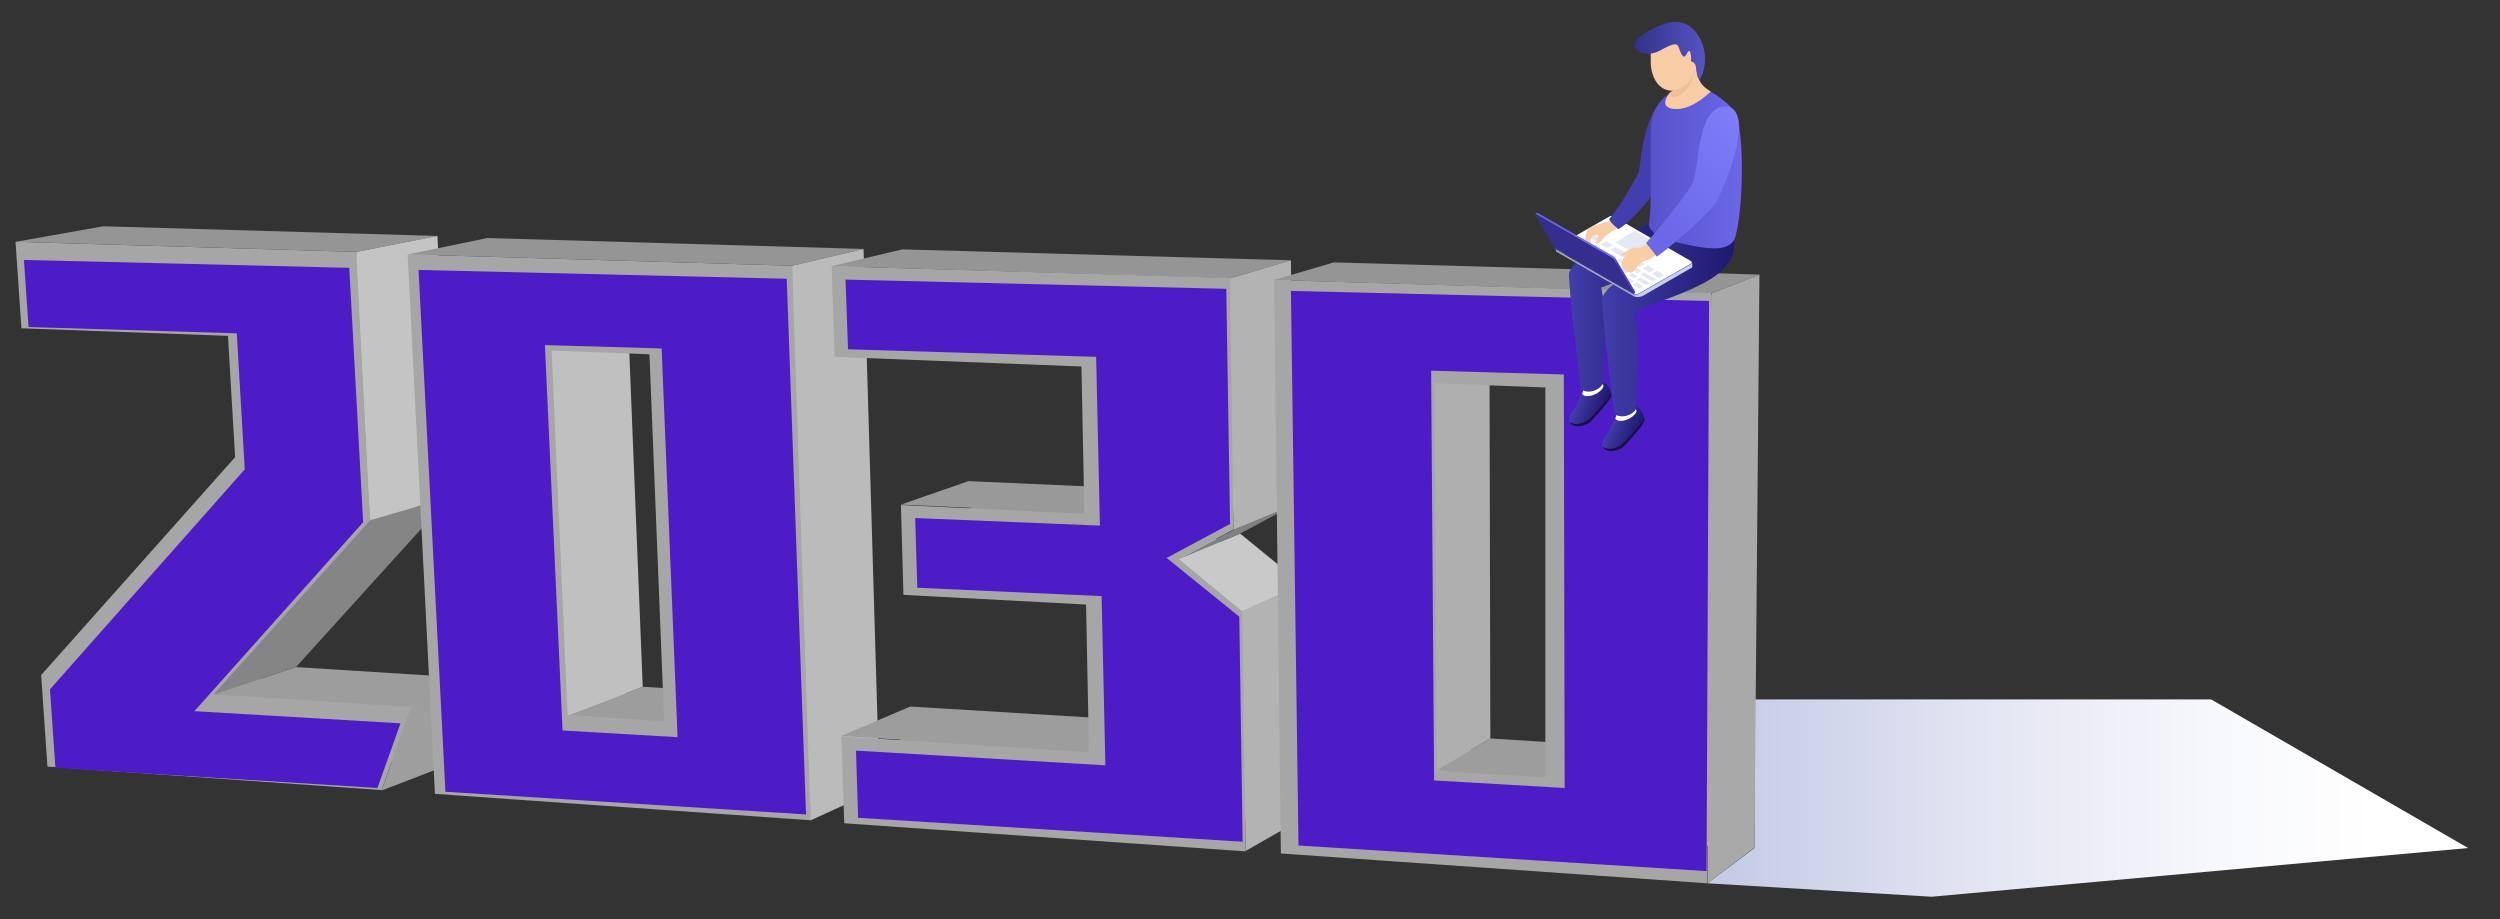 <?xml version="1.0" encoding="utf-8"?>
<!-- Generator: Adobe Illustrator 24.3.0, SVG Export Plug-In . SVG Version: 6.00 Build 0)  -->
<svg version="1.1" id="圖層_1" xmlns="http://www.w3.org/2000/svg" xmlns:xlink="http://www.w3.org/1999/xlink" x="0px" y="0px"
	 viewBox="0 0 595.5 219" style="enable-background:new 0 0 595.5 219;" xml:space="preserve">
<rect x="0" y="0" width="595.5" height="219" fill="#333333" stroke="none"/>
<style type="text/css">
	.st0{clip-path:url(#SVGID_2_);fill:url(#SVGID_3_);}
	.st1{clip-path:url(#SVGID_2_);}
	.st2{enable-background:new    ;}
	.st3{fill:#ACACAC;}
	.st4{fill:#A7A7A7;}
	.st5{fill:#CACACA;}
	.st6{fill:#A6A6A6;}
	.st7{fill:#A8A8A8;}
	.st8{fill:#C9C9C9;}
	.st9{fill:#A5A5A5;}
	.st10{fill:#C6C6C6;}
	.st11{fill:#A4A4A4;}
	.st12{fill:#C4C4C4;}
	.st13{fill:#DCDCDC;}
	.st14{fill:#A3A3A3;}
	.st15{fill:#A2A2A2;}
	.st16{fill:#DADADA;}
	.st17{fill:#A1A1A1;}
	.st18{fill:#C0C0C0;}
	.st19{fill:#9F9F9F;}
	.st20{fill:#9E9E9E;}
	.st21{fill:#868686;}
	.st22{fill:#9D9D9D;}
	.st23{fill:#858585;}
	.st24{fill:#979797;}
	.st25{fill:#969696;}
	.st26{fill:#959595;}
	.st27{fill:#949494;}
	.st28{fill:#A0A0A0;}
	.st29{fill:#A9A9A9;}
	.st30{fill:#929292;}
	.st31{fill:#D5D5D5;}
	.st32{fill:#BEBEBE;}
	.st33{fill:#D3D3D3;}
	.st34{fill:#B8B8B8;}
	.st35{fill:#B7B7B7;}
	.st36{fill:#D8D8D8;}
	.st37{fill:#BABABA;}
	.st38{fill:#C3C3C3;}
	.st39{fill:#D6D6D6;}
	.st40{fill:#989898;}
	.st41{fill:#999999;}
	.st42{fill:#CECECE;}
	.st43{fill:#9C9C9C;}
	.st44{fill:#CCCCCC;}
	.st45{fill:#B3B3B3;}
	.st46{fill:#CBCBCB;}
	.st47{fill:#BCBCBC;}
	.st48{fill:#BBBBBB;}
	.st49{fill:#B9B9B9;}
	.st50{fill:#B5B5B5;}
	.st51{fill:#9A9A9A;}
	.st52{fill:#808080;}
	.st53{fill:#8B8B8B;}
	.st54{fill:#8C8C8C;}
	.st55{fill:#C8C8C8;}
	.st56{fill:#C7C7C7;}
	.st57{fill:#AFAFAF;}
	.st58{fill:#B1B1B1;}
	.st59{fill:#AAAAAA;}
	.st60{fill:#BFBFBF;}
	.st61{fill:#ABABAB;}
	.st62{fill:#838383;}
	.st63{clip-path:url(#SVGID_5_);}
	.st64{fill:#4E1CC6;}
	.st65{fill:url(#SVGID_6_);}
	.st66{fill:#131147;}
	.st67{fill:#FFFFFF;}
	.st68{fill:url(#SVGID_7_);}
	.st69{fill:url(#SVGID_8_);}
	.st70{fill:url(#SVGID_9_);}
	.st71{fill:#E4E8F3;}
	.st72{fill:#423EAB;}
	.st73{fill:url(#SVGID_10_);}
	.st74{fill:#F8CDA5;}
	.st75{fill:#423EAD;}
	.st76{fill:url(#SVGID_11_);}
	.st77{fill:#EEBF99;}
	.st78{fill:url(#SVGID_12_);}
	.st79{fill:#362E8F;}
	.st80{fill:url(#SVGID_13_);}
	.st81{fill:url(#SVGID_14_);}
</style>
<g>
	<defs>
		<polygon id="SVGID_1_" points="592,219 310.2,213.6 84.3,195.6 3,219 3,-1 592,-1 		"/>
	</defs>
	<clipPath id="SVGID_2_">
		<use xlink:href="#SVGID_1_"  style="overflow:visible;"/>
	</clipPath>
	<linearGradient id="SVGID_3_" gradientUnits="userSpaceOnUse" x1="406.673" y1="190.125" x2="587.947" y2="190.125">
		<stop  offset="0" style="stop-color:#C4C9E5"/>
		<stop  offset="0.343" style="stop-color:#E2E4F2"/>
		<stop  offset="0.666" style="stop-color:#F7F8FC"/>
		<stop  offset="0.876" style="stop-color:#FFFFFF"/>
	</linearGradient>
	<polygon class="st0" points="526.7,166.6 418,166.6 417.9,202 406.7,210.4 460.1,213.6 587.9,202 587.9,202 	"/>
	<g class="st1">
		<g>
			<g class="st2">
				<g>
					<polygon class="st5" points="13.9,163 34.2,156.7 35.2,171.7 14.9,178.4 					"/>
				</g>
				<g>
					<polygon class="st15" points="22.6,223.9 42.5,216 82.8,219.2 63.7,227.3 					"/>
				</g>
				<g>
					<polygon class="st10" points="67,214.3 86,206.6 86.9,223.9 68,232.1 					"/>
				</g>
				<g>
					<polygon class="st12" points="90.1,216.1 108.7,208.3 109.5,225.8 91.1,234.1 					"/>
				</g>
				<g>
					<polygon class="st17" points="67,214.3 86,206.6 108.7,208.3 90.1,216.1 					"/>
				</g>
				<g>
					<polygon class="st17" points="62.7,209.5 81.8,201.9 112.5,204.2 94,211.9 					"/>
				</g>
				<g>
					<polygon class="st12" points="94,211.9 112.5,204.2 113.3,221.7 94.9,229.9 					"/>
				</g>
				<g>
					<polygon class="st5" points="8,62.4 28.9,58.7 29.5,69.6 8.7,73.7 					"/>
				</g>
				<g>
					<polygon class="st19" points="14.9,178.4 35.2,171.7 106.7,176.4 88,183.5 					"/>
				</g>
				<g>
					<polygon class="st19" points="91.8,172.7 110.5,165.9 106.7,176.4 88,183.5 					"/>
				</g>
				<g>
					<polygon class="st20" points="41.3,169.4 61,162.8 110.5,165.9 91.8,172.7 					"/>
				</g>
				<g>
					<path class="st6" d="M145.8,271l0.9,19.9L97.8,286l3.4,65.3l-30.6-3.7l-3.8-64.7l-45.5-4.6l-1.3-19.1l45.6,4.3l-1-16.5l-41-3.7
						l-1.3-19.4l41.1,3.4l-1-17.8l31.3,2.4l0.9,18l43.9,3.7l0.9,20.1l-43.8-3.9l0.9,16.6L145.8,271z M142.2,286l-0.5-10.8L93,270.4
						l-1.4-25.6l43.7,3.8l-0.5-11l-43.8-3.7l-0.9-17.9L67,214.3l1,17.8l-41.2-3.5l0.7,10.6l41.1,3.6l1.5,25.4l-45.7-4.4l0.7,10.5
						l45.6,4.5l3.7,64.9l22.6,2.7l-3.5-65.3L142.2,286"/>
				</g>
				<g>
					<polygon class="st6" points="141.8,275.1 142.2,286 93.5,281.1 97,346.5 74.4,343.7 70.7,278.8 25,274.3 24.3,263.8 70,268.2 
						68.6,242.9 27.5,239.2 26.8,228.6 68,232.1 67,214.3 90.1,216.1 91.1,234.1 134.8,237.8 135.3,248.7 91.6,244.9 93,270.4 					
						"/>
				</g>
				<g>
					<polygon class="st21" points="60.2,111.1 79.8,106 34.2,156.7 13.9,163 					"/>
				</g>
				<g>
					<polygon class="st21" points="84,121.7 103,116.3 61,162.8 41.3,169.4 					"/>
				</g>
				<g>
					<polygon class="st22" points="50.9,165.4 70.5,158.9 116.5,161.8 97.9,168.4 					"/>
				</g>
				<g>
					<polygon class="st20" points="97.9,168.4 116.5,161.8 109.6,181.1 90.9,188.3 					"/>
				</g>
				<g>
					<polygon class="st23" points="88.2,123.9 107.2,118.4 70.5,158.9 50.9,165.4 					"/>
				</g>
				<g>
					<polygon class="st24" points="8.7,73.7 29.5,69.6 77.9,71.2 58.1,75.4 					"/>
				</g>
				<g>
					<polygon class="st10" points="58.1,75.4 77.9,71.2 79.8,106 60.2,111.1 					"/>
				</g>
				<g>
					<polygon class="st25" points="8,62.4 28.9,58.7 100.3,60.8 80.9,64.7 					"/>
				</g>
				<g>
					<polygon class="st12" points="80.9,64.7 100.3,60.8 103,116.3 84,121.7 					"/>
				</g>
				<g>
					<path class="st6" d="M50.9,165.4l47,3l-7,19.8l-79.6-5.6l-1.5-21.8L56,108.9L54.3,80L5.1,78.2L3.7,57.6L84.9,60l3.3,63.9
						L50.9,165.4z M88,183.5l3.8-10.8l-50.5-3.3L84,121.7l-3-57L8,62.4l0.8,11.3l49.4,1.7l2.1,35.7L13.9,163l1,15.4L88,183.5"/>
				</g>
				<g>
					<polygon class="st6" points="80.9,64.7 84,121.7 41.3,169.4 91.8,172.7 88,183.5 14.9,178.4 13.9,163 60.2,111.1 58.1,75.4 
						8.7,73.7 8,62.4 					"/>
				</g>
				<g>
					<polygon class="st26" points="3.7,57.6 24.6,53.9 104.2,56.2 84.9,60 					"/>
				</g>
				<g>
					<polygon class="st12" points="84.9,60 104.2,56.2 107.2,118.4 88.2,123.9 					"/>
				</g>
			</g>
			<g class="st2">
				<g>
					<polygon class="st20" points="131.3,174.8 149.1,167.9 179.9,169.8 162.7,176.8 					"/>
				</g>
				<g>
					<polygon class="st18" points="127,78.5 145.3,74.2 149.1,167.9 131.3,174.8 					"/>
				</g>
				<g>
					<polygon class="st22" points="135.3,170.4 153.1,163.6 175.5,164.9 158.2,171.8 					"/>
				</g>
				<g>
					<polygon class="st38" points="101.6,65.5 120.5,61.6 125.8,177.7 107.5,184.8 					"/>
				</g>
				<g>
					<polygon class="st19" points="107.5,184.8 125.8,177.7 205.1,183 188.6,190.4 					"/>
				</g>
				<g>
					<polygon class="st37" points="212.8,226.3 228.7,217.9 229,230.8 213.2,239.6 					"/>
				</g>
				<g>
					<polygon class="st18" points="131.5,83.5 149.7,79 153.1,163.6 135.3,170.4 					"/>
				</g>
				<g>
					<polygon class="st17" points="212.8,226.3 228.7,217.9 252.1,219.7 236.8,228.2 					"/>
				</g>
				<g>
					<polygon class="st17" points="208.2,221.3 224.2,213 256.4,215.4 241.1,223.8 					"/>
				</g>
				<g>
					<polygon class="st35" points="241.1,223.8 256.4,215.4 256.7,228.4 241.5,237.2 					"/>
				</g>
				<g>
					<polygon class="st32" points="159,79.6 176.6,75.2 179.9,169.8 162.7,176.8 					"/>
				</g>
				<g>
					<polygon class="st24" points="127,78.5 145.3,74.2 176.6,75.2 159,79.6 					"/>
				</g>
				<g>
					<path class="st6" d="M159,79.6l3.8,97.2l-31.5-2.1L127,78.5L159,79.6z M158.2,171.8l-3.5-87.4l-23.3-0.9l3.8,86.8L158.2,171.8"
						/>
				</g>
				<g>
					<polygon class="st47" points="184.4,68.2 201.4,64 205.1,183 188.6,190.4 					"/>
				</g>
				<g>
					<polygon class="st25" points="101.6,65.5 120.5,61.6 201.4,64 184.4,68.2 					"/>
				</g>
				<g>
					<path class="st6" d="M97.1,60.6l91.7,2.7l4.4,132.1l-89.6-6.3L97.1,60.6z M188.6,190.4l-4.2-122.2l-82.8-2.6l5.9,119.3
						L188.6,190.4"/>
				</g>
				<g>
					<path class="st6" d="M101.6,65.5l82.8,2.6l4.2,122.2l-81.1-5.6L101.6,65.5z M162.7,176.8L159,79.6l-32-1.1l4.3,96.3
						L162.7,176.8"/>
				</g>
				<g>
					<polygon class="st26" points="97.1,60.6 116.1,56.7 205.7,59.3 188.7,63.3 					"/>
				</g>
				<g>
					<polygon class="st48" points="188.7,63.3 205.7,59.3 209.5,187.9 193.1,195.4 					"/>
				</g>
			</g>
			<g class="st2">
				<g>
					<polygon class="st37" points="205,180.4 221.2,173.2 221.5,184 205.4,191.6 					"/>
				</g>
				<g>
					<polygon class="st49" points="219.2,125.3 235.3,119.6 235.6,130.8 219.6,136.9 					"/>
				</g>
				<g>
					<polygon class="st20" points="205,180.4 221.2,173.2 278.9,176.8 264.1,184.3 					"/>
				</g>
				<g>
					<polygon class="st22" points="200.4,175.3 216.8,168.3 274.4,171.8 259.4,179.1 					"/>
				</g>
				<g>
					<polygon class="st37" points="202.8,68.6 219.4,64.4 219.7,75.7 203.2,80.2 					"/>
				</g>
				<g>
					<polygon class="st19" points="205.4,191.6 221.5,184 306.1,189.6 291.9,197.5 					"/>
				</g>
				<g>
					<polygon class="st50" points="263.2,139.2 278.2,133 278.9,176.8 264.1,184.3 					"/>
				</g>
				<g>
					<polygon class="st51" points="219.6,136.9 235.6,130.8 278.2,133 263.2,139.2 					"/>
				</g>
				<g>
					<polygon class="st51" points="219.2,125.3 235.3,119.6 278,121.5 263,127.4 					"/>
				</g>
				<g>
					<polygon class="st41" points="214.6,120.2 230.7,114.6 273.4,116.5 258.2,122.2 					"/>
				</g>
				<g>
					<polygon class="st8" points="272.1,132.1 286.8,126 305.5,141.3 291.2,147.8 					"/>
				</g>
				<g>
					<polygon class="st45" points="291.2,147.8 305.5,141.3 306.1,189.6 291.9,197.5 					"/>
				</g>
				<g>
					<polygon class="st45" points="295.9,145.5 310.1,139.1 310.7,194.7 296.7,202.7 					"/>
				</g>
				<g>
					<polygon class="st8" points="280.8,133.2 295.4,127.1 310.1,139.1 295.9,145.5 					"/>
				</g>
				<g>
					<polygon class="st24" points="203.2,80.2 219.7,75.7 277.3,77.6 262.1,82.2 					"/>
				</g>
				<g>
					<polygon class="st50" points="262.1,82.2 277.3,77.6 278,121.5 263,127.4 					"/>
				</g>
				<g>
					<polygon class="st52" points="289.1,123 303.5,117.2 286.8,126 272.1,132.1 					"/>
				</g>
				<g>
					<polygon class="st52" points="293.8,126.2 308.1,120.3 295.4,127.1 280.8,133.2 					"/>
				</g>
				<g>
					<polygon class="st6" points="288.3,71.3 289.1,123 272.1,132.1 291.2,147.8 291.9,197.5 205.4,191.6 205,180.4 264.1,184.3 
						263.2,139.2 219.6,136.9 219.2,125.3 263,127.4 262.1,82.2 203.2,80.2 202.8,68.6 					"/>
				</g>
				<g>
					<polygon class="st45" points="288.3,71.3 302.8,66.9 303.5,117.2 289.1,123 					"/>
				</g>
				<g>
					<polygon class="st25" points="202.8,68.6 219.4,64.4 302.8,66.9 288.3,71.3 					"/>
				</g>
				<g>
					<polygon class="st26" points="198.1,63.4 214.9,59.4 307.5,62 293,66.3 					"/>
				</g>
				<g>
					<polygon class="st45" points="293,66.3 307.5,62 308.1,120.3 293.8,126.2 					"/>
				</g>
				<g>
					<path class="st6" d="M280.8,133.2l15.1,12.4l0.8,57.2l-95.6-6.7l-0.7-20.7l59,3.8l-0.7-35.2l-43.5-2.3l-0.6-21.4l43.7,2.1
						l-0.7-35.1L198.8,85l-0.7-21.6l94.9,2.8l0.8,59.9L280.8,133.2z M291.9,197.5l-0.7-49.7l-19.2-15.7l17-9.1l-0.8-51.7l-85.5-2.7
						l0.4,11.6l58.9,2.1l0.9,45.2l-43.8-2.1l0.3,11.6l43.7,2.3l0.9,45.1l-59.1-3.9l0.3,11.1L291.9,197.5"/>
				</g>
			</g>
			<g class="st2">
				<g>
					<polygon class="st20" points="337.3,188.2 350.3,180.5 385.1,182.7 373,190.5 					"/>
				</g>
				<g>
					<polygon class="st57" points="336.7,85.9 350,81.1 350.3,180.5 337.3,188.2 					"/>
				</g>
				<g>
					<polygon class="st22" points="342.1,183.5 355,175.9 380.3,177.5 368.1,185.2 					"/>
				</g>
				<g>
					<polygon class="st58" points="308.4,72.1 322.5,67.6 323.5,190.8 309.8,198.7 					"/>
				</g>
				<g>
					<polygon class="st19" points="309.8,198.7 323.5,190.8 413.1,196.7 401.7,205.1 					"/>
				</g>
				<g>
					<polygon class="st57" points="341.6,91.3 354.8,86.3 355,175.9 342.1,183.5 					"/>
				</g>
				<g>
					<path class="st6" d="M373.1,87.2L373,190.5l-35.7-2.3l-0.6-102.3L373.1,87.2z M368.1,185.2l0-92.9l-26.4-1l0.5,92.3
						L368.1,185.2"/>
				</g>
				<g>
					<polygon class="st24" points="336.7,85.9 350,81.1 385.4,82.3 373.1,87.2 					"/>
				</g>
				<g>
					<polygon class="st3" points="373.1,87.2 385.4,82.3 385.1,182.7 373,190.5 					"/>
				</g>
				<g>
					<path class="st6" d="M308.4,72.1l94.1,3l-0.8,130l-91.9-6.3L308.4,72.1z M373,190.5l0.1-103.3l-36.4-1.3l0.6,102.3L373,190.5"
						/>
				</g>
				<g>
					<polygon class="st59" points="402.5,75 414.1,70.4 413.1,196.7 401.7,205.1 					"/>
				</g>
				<g>
					<polygon class="st25" points="308.4,72.1 322.5,67.6 414.1,70.4 402.5,75 					"/>
				</g>
				<g>
					<polygon class="st26" points="303.5,66.7 317.7,62.5 419.1,65.4 407.7,69.9 					"/>
				</g>
				<g>
					<path class="st6" d="M303.5,66.7l104.1,3.1l-1,140.6l-101.5-7.1L303.5,66.7z M401.7,205.1l0.8-130l-94.1-3l1.4,126.7
						L401.7,205.1"/>
				</g>
				<g>
					<polygon class="st29" points="407.7,69.9 419.1,65.4 417.9,201.9 406.7,210.4 					"/>
				</g>
			</g>
		</g>
	</g>
	<g class="st1">
		<g>
			<g class="st2">
				<defs>
					<polygon id="SVGID_4_" class="st2" points="24.2,343.2 4.8,61.9 654.2,77.4 637.5,412.8 					"/>
				</defs>
				<clipPath id="SVGID_5_">
					<use xlink:href="#SVGID_4_"  style="overflow:visible;"/>
				</clipPath>
				<g class="st63">
					<g>
						<g>
							<g>
								<polyline class="st64" points="83.2,63.8 5.7,61.9 6.8,77.9 56.4,79.4 58.3,111.8 11.9,164.2 13.2,182.9 89.9,187.7 
									95.4,172.3 46.3,169.4 86.5,124.4 83.2,63.8 								"/>
								<path class="st64" d="M134,174l-4.2-91.8l27.8,0.8l3.8,92.6L134,174 M187.4,66.4l-87.7-2.1l6.4,124.3L192,194L187.4,66.4"/>
								<polyline class="st64" points="292.1,68.8 201.4,66.6 202,83.2 261.1,85 262,125.2 218,123.4 218.5,140 262.4,142 
									263.3,182.3 203.9,178.8 204.4,194.8 296,200.5 295.2,146.9 277.9,132.9 293,124.8 292.1,68.8 								"/>
								<path class="st64" d="M341.6,185.9l-0.7-97.6l31.6,0.9l0.2,98.5L341.6,185.9 M407.1,71.7l-99.6-2.4l1.8,132.1l97.2,6.1
									L407.1,71.7"/>
								<path class="st64" d="M64.9,291l-26.5-2.5l-13.1,51.3l26,2.9L64.9,291 M130.3,297.3l-28.2-2.7l20.5,56.1l27.8,3.1
									L130.3,297.3 M92.6,215.9l-27.4-2l1.1,17.9l-41.4-3.2l1,15.1l41.3,3.4l1.2,21l-46-4.1l1,14.9l45.8,4.3l3.9,65.1l26.8,3
									l-3.6-65.6l49,4.6l-0.7-15.4l-49.2-4.3l-1.1-21.2l44,3.6l-0.7-15.6l-44.1-3.4L92.6,215.9"/>
							</g>
						</g>
					</g>
				</g>
			</g>
		</g>
	</g>
	<g class="st1">
		<g>
			
				<linearGradient id="SVGID_6_" gradientUnits="userSpaceOnUse" x1="535.651" y1="290.913" x2="539.927" y2="285.825" gradientTransform="matrix(-0.884 0.468 0.468 0.884 719.242 -410.251)">
				<stop  offset="0" style="stop-color:#201970"/>
				<stop  offset="0.551" style="stop-color:#322C8F"/>
				<stop  offset="1" style="stop-color:#423EAB"/>
			</linearGradient>
			<path class="st65" d="M380.6,90.8c1.5-0.5,3.1,1.5,3.2,3.3c-0.2,0.7-1,1.8-1,1.8s-3.5,4.2-4.4,4.8c-1,0.6-3.4,1.4-4.5-0.2
				c-0.4-1.1,0.3-1.9,1.1-3.1c1-1.6,1.5-3.4,2.4-4.6C378,91.9,380.6,90.8,380.6,90.8z"/>
			<path class="st66" d="M378.1,100.2c1-0.6,4.6-4.9,4.6-4.9s0.8-1,1-1.7c0,0.2,0.1,0.4,0.1,0.6c-0.2,0.7-1,1.8-1,1.8
				s-3.5,4.2-4.4,4.8c-1,0.6-3.4,1.4-4.5-0.2c0,0,0-0.1,0-0.1C375.1,101.5,377.2,100.8,378.1,100.2z"/>
			<path class="st67" d="M376.8,90.9c0.7-0.3,3.6-0.5,3.6-0.5s0.1,0.4,0.5,0.6c0,0,0.1,0,0.1,0.1c0.6,0.2,1.5,0.7,0.4,1.8
				c-2.1,2.1-5.1,1.6-4.4,0.5C377.4,92.6,377,91.5,376.8,90.9z"/>
			
				<linearGradient id="SVGID_7_" gradientUnits="userSpaceOnUse" x1="3.212" y1="70.98" x2="36.005" y2="70.98" gradientTransform="matrix(-1 0 0 1 409.701 0)">
				<stop  offset="0" style="stop-color:#201970"/>
				<stop  offset="0.24" style="stop-color:#231C75"/>
				<stop  offset="0.53" style="stop-color:#2B2584"/>
				<stop  offset="0.844" style="stop-color:#39359C"/>
				<stop  offset="1" style="stop-color:#423EAB"/>
			</linearGradient>
			<path class="st68" d="M373.7,65.5c0-0.7,0.5-1.8,1.8-3c5.8-4.9,17.9-8.2,24.5-13.8c1.9,1.2,4.4,3.4,6.3,4.6
				c2.5,10.6-16.5,11.6-24.9,15.2c1.6,7.2,0.4,16.5,0.3,23c-0.6,1.4-3.5,2.5-5.1,1.2C375.7,85.2,374.2,74.1,373.7,65.5z"/>
		</g>
		<g>
			
				<linearGradient id="SVGID_8_" gradientUnits="userSpaceOnUse" x1="531.452" y1="299.841" x2="535.728" y2="294.753" gradientTransform="matrix(-0.884 0.468 0.468 0.884 719.242 -410.251)">
				<stop  offset="0" style="stop-color:#201970"/>
				<stop  offset="0.551" style="stop-color:#322C8F"/>
				<stop  offset="1" style="stop-color:#423EAB"/>
			</linearGradient>
			<path class="st69" d="M388.5,96.7c1.5-0.5,3.1,1.5,3.2,3.3c-0.2,0.7-1,1.8-1,1.8s-3.5,4.2-4.4,4.8c-1,0.6-3.4,1.4-4.5-0.2
				c-0.4-1.1,0.3-1.9,1.1-3.1c1-1.6,1.5-3.4,2.4-4.6C385.9,97.8,388.5,96.7,388.5,96.7z"/>
			<path class="st66" d="M386,106.1c1-0.6,4.6-4.9,4.6-4.9s0.8-1,1-1.7c0,0.2,0.1,0.4,0.1,0.6c-0.2,0.7-1,1.8-1,1.8
				s-3.5,4.2-4.4,4.8c-1,0.6-3.4,1.4-4.5-0.2c0,0,0-0.1,0-0.1C382.9,107.4,385.1,106.7,386,106.1z"/>
			<path class="st67" d="M384.7,96.8c0.7-0.3,3.6-0.5,3.6-0.5s0.1,0.4,0.5,0.6c0,0,0.1,0,0.1,0.1c0.6,0.2,1.5,0.7,0.4,1.8
				c-2.1,2.1-5.1,1.6-4.4,0.5C385.3,98.5,384.9,97.4,384.7,96.8z"/>
			
				<linearGradient id="SVGID_9_" gradientUnits="userSpaceOnUse" x1="-3.25" y1="75.462" x2="28.115" y2="75.462" gradientTransform="matrix(-1 0 0 1 409.701 0)">
				<stop  offset="0" style="stop-color:#201970"/>
				<stop  offset="0.536" style="stop-color:#312C8E"/>
				<stop  offset="1" style="stop-color:#423EAB"/>
			</linearGradient>
			<path class="st70" d="M381.6,71.5c0-0.7,0.5-1.8,1.8-3c5.8-4.9,16.5-11.1,23.1-16.7c1.9,1.2,4.4,3.4,6.3,4.6
				c2.5,10.6-15,13.7-23.4,18c1.6,7.2,0.4,16.5,0.3,23c-0.6,1.4-3.5,2.5-5.1,1.2C383.6,91.1,382.1,80,381.6,71.5z"/>
		</g>
		<g>
			<g>
				<path class="st67" d="M383.3,51.6c0.3-0.2,0.8-0.2,1.1,0l18.4,10.6c0.3,0.2,0.3,0.5,0,0.6l-12.6,7.2c-0.3,0.2-0.8,0.2-1.1,0
					l-18.4-10.6c-0.3-0.2-0.3-0.5,0-0.6L383.3,51.6z"/>
				<g>
					<g>
						<polygon class="st71" points="389.1,68.6 390,69.1 389.6,69.4 388.7,68.9 						"/>
						<polygon class="st71" points="387.6,67.7 388.5,68.2 388,68.5 387.1,68 						"/>
						<polygon class="st71" points="386.1,66.8 387,67.4 386.5,67.6 385.6,67.1 						"/>
						<polygon class="st71" points="384.6,66 385.5,66.5 385,66.8 384.1,66.2 						"/>
						<polygon class="st71" points="383,65.1 383.9,65.6 383.5,65.9 382.6,65.4 						"/>
						<polygon class="st71" points="381.5,64.2 382.4,64.7 382,65 381.1,64.5 						"/>
						<polygon class="st71" points="380,63.3 380.9,63.9 380.5,64.1 379.6,63.6 						"/>
						<polygon class="st71" points="378.5,62.5 379.4,63 378.9,63.2 378,62.7 						"/>
						<polygon class="st71" points="377,61.6 377.9,62.1 377.4,62.4 376.5,61.9 						"/>
						<polygon class="st71" points="375.5,60.7 376.4,61.2 375.9,61.5 375,61 						"/>
						<polygon class="st71" points="373.9,59.8 374.8,60.4 374.4,60.6 373.5,60.1 						"/>
						<polygon class="st71" points="372.4,59 373.3,59.5 372.9,59.7 372,59.2 						"/>
					</g>
					<polygon class="st71" points="389.9,67.3 391.5,68.2 390.6,68.8 389,67.8 					"/>
					<polygon class="st71" points="390.7,66.1 393,67.4 392.1,67.9 389.8,66.6 					"/>
					<polygon class="st71" points="391.6,64.9 394.5,66.5 393.6,67 390.7,65.4 					"/>
					<polygon class="st71" points="394.7,64.5 396.3,65.5 395.1,66.2 393.5,65.2 					"/>
					<polygon class="st71" points="392.5,63.2 394.1,64.2 392.9,64.9 391.3,63.9 					"/>
					<polygon class="st71" points="390.2,62 391.9,62.9 390.6,63.6 389,62.7 					"/>
					<polygon class="st71" points="382.5,57.5 384.2,58.4 382.9,59.1 381.3,58.2 					"/>
					<polygon class="st71" points="378.7,55.3 381.9,57.1 380.7,57.9 377.5,56 					"/>
					<polygon class="st71" points="384.8,58.8 389.6,61.6 388.4,62.3 383.5,59.5 					"/>
					<polygon class="st71" points="388,66.2 389.3,67 388.4,67.5 387.1,66.7 					"/>
					<polygon class="st71" points="388.8,65 390.1,65.8 389.2,66.3 387.9,65.5 					"/>
					<polygon class="st71" points="389.7,63.8 391,64.5 390.1,65.1 388.8,64.3 					"/>
					<polygon class="st71" points="387.7,62.7 389,63.4 388.1,63.9 386.8,63.2 					"/>
					<polygon class="st71" points="385.8,61.5 387.1,62.3 386.2,62.8 384.9,62.1 					"/>
					<polygon class="st71" points="383.8,60.4 385.2,61.2 384.3,61.7 382.9,60.9 					"/>
					<polygon class="st71" points="381.9,59.3 383.2,60.1 382.3,60.6 381,59.8 					"/>
					<polygon class="st71" points="380,58.2 381.3,58.9 380.4,59.5 379.1,58.7 					"/>
					<polygon class="st71" points="376.9,56.4 379.3,57.8 378.4,58.3 376,56.9 					"/>
					<polygon class="st71" points="386.9,63.9 388.2,64.6 387.3,65.2 386,64.4 					"/>
					<polygon class="st71" points="384.9,62.7 386.2,63.5 385.3,64 384,63.3 					"/>
					<polygon class="st71" points="383,61.6 384.3,62.4 383.4,62.9 382.1,62.1 					"/>
					<polygon class="st71" points="381,60.5 382.4,61.3 381.5,61.8 380.1,61 					"/>
					<polygon class="st71" points="379.1,59.4 380.4,60.2 379.5,60.7 378.2,59.9 					"/>
					<polygon class="st71" points="375.4,57.2 378.5,59 377.6,59.6 374.5,57.8 					"/>
					<polygon class="st71" points="386,65.1 387.3,65.8 386.4,66.4 385.1,65.6 					"/>
					<polygon class="st71" points="384.1,63.9 385.4,64.7 384.5,65.2 383.2,64.5 					"/>
					<polygon class="st71" points="382.1,62.8 383.5,63.6 382.6,64.1 381.2,63.3 					"/>
					<polygon class="st71" points="380.2,61.7 381.5,62.5 380.6,63 379.3,62.2 					"/>
					<polygon class="st71" points="378.3,60.6 379.6,61.3 378.7,61.9 377.4,61.1 					"/>
					<polygon class="st71" points="376.3,59.5 377.6,60.2 376.7,60.7 375.4,60 					"/>
					<polygon class="st71" points="373.9,58.1 375.7,59.1 374.8,59.6 373,58.6 					"/>
				</g>
				<polygon class="st72" points="373.1,60.3 387.6,68.7 387.2,69 372.6,60.6 				"/>
				<polygon class="st71" points="384.8,57.7 392.2,62 396.8,59.3 389.4,55 				"/>
				
					<linearGradient id="SVGID_10_" gradientUnits="userSpaceOnUse" x1="-549.666" y1="64.86" x2="-517.154" y2="64.86" gradientTransform="matrix(1 0 0 1 920.153 0)">
					<stop  offset="0.562" style="stop-color:#A1A7C8"/>
					<stop  offset="0.612" style="stop-color:#CACEF0"/>
				</linearGradient>
				<path class="st73" d="M402.8,62.9l-12.6,7.2c-0.2,0.1-0.6,0.2-0.9,0.1c0,0-0.2-0.1-0.2-0.1l-18.4-10.6c0,0,0,0-0.1,0
					c0,0,0,0,0,0l0,0c0,0,0,0,0,0c0,0,0,0,0,0c0,0,0,0,0,0c0,0,0,0,0,0c0,0,0,0,0,0c0,0,0,0,0,0c0,0,0,0,0,0c0,0,0-0.1,0-0.1h0v0.3
					h0c0,0.1,0.1,0.2,0.2,0.3l18.4,10.6c0.4,0.2,1.1,0.2,1.3,0.1c0.2,0,0.4-0.1,0.6-0.1l11.8-6.8c0.2-0.1,0.2-0.2,0.2-0.3v-0.7
					C403,62.7,402.9,62.8,402.8,62.9z"/>
			</g>
		</g>
		<g>
			<path class="st74" d="M383.8,52.4c-1.4,0.8-4.4,1.2-5.3,2c-0.9,0.8-1.1,3-0.4,3.8c0.7,0.7,1.4,0.7,1,0c-0.4-0.7-0.3-2.1,0.8-2.2
				c2-0.2-0.5,2,0.4,2c0.9,0,1.3-1.1,2.4-2c1.1-0.8,1.8-1.1,2.9-2C386.4,53.3,383.8,52.4,383.8,52.4z"/>
			<path class="st75" d="M396.7,22.9c-5.9,5.2-5.9,17.6-6.4,18.3c-0.5,0.7-3.5,6.9-7,11c0.2,0.8,2.2,2.4,2.2,2.4
				c2-1.1,6.5-5.6,8.1-8.4C395.2,43.4,396.7,22.9,396.7,22.9z"/>
		</g>
		<g>
			
				<linearGradient id="SVGID_11_" gradientUnits="userSpaceOnUse" x1="-95.612" y1="39.701" x2="-117.893" y2="39.701" gradientTransform="matrix(1 0 0 1 510.539 0)">
				<stop  offset="0" style="stop-color:#6B67E7"/>
				<stop  offset="0.755" style="stop-color:#5C58D2"/>
				<stop  offset="1" style="stop-color:#5652CA"/>
			</linearGradient>
			<path class="st76" d="M412.9,26.2c-1.8-2.3-6.4-5.5-9.3-5.7c-5-0.4-9,3.8-10,7.3c-1,3.3,0.2,21.3-0.9,25.7c0.5,2.3,4,3.6,5.7,4
				c7.1,1.6,13.7,3.2,15-1.2C415.5,48.5,415.5,28.8,412.9,26.2z"/>
		</g>
		<g>
			<path class="st74" d="M404.2,13.8c0.2-1.6-5.4,1.7-5.2,3.8c0.2,1.8,0.7,3.3-1.1,4.4c-0.6,0.5-2.7,3.4,0.5,3.9
				c3.7,0.6,7.4-2.5,9.1-4.1C405.6,20.7,403.6,19,404.2,13.8z"/>
			<path class="st74" d="M405.5,12.8l-2.3-3.2h-10v5c0,4.2,2.2,7,5,7c2.7,0,5.1-2.2,5.3-5.4l1.2-0.4L405.5,12.8z"/>
			<path class="st77" d="M398.5,23.2c2.4,0,5.3-3.8,5-7c-0.1,3-2.6,5.1-5.1,5.4c-0.2,0.2-0.3,0.3-0.6,0.4c0,0-0.1,0.1-0.2,0.2
				C397.8,22.6,398.1,23.2,398.5,23.2z"/>
		</g>
		<g>
			<path class="st74" d="M392.4,58.1c-2.1,1.5-2.7,0.6-3.8,1.1c-1.1,0.5-2.2,1.3-2.6,1.5s0.9,0.2,1.5,0c-1.3,1.1-1.4,2.5-1.1,3.1
				c0.3,0.7,2.1,1.4,2.5,1c1.7-1.7,1.4-2.3,3.8-3c0.9-0.2,2.1-1.5,2.1-1.5L392.4,58.1z"/>
			
				<linearGradient id="SVGID_12_" gradientUnits="userSpaceOnUse" x1="16.829" y1="53.256" x2="-7.392" y2="28.724" gradientTransform="matrix(-1 0 0 1 409.701 0)">
				<stop  offset="0" style="stop-color:#6B67E7"/>
				<stop  offset="1" style="stop-color:#807DF9"/>
			</linearGradient>
			<path class="st78" d="M410.3,25.4c1.9-0.3,3.5,0.6,3.9,3.8c0.6,5.3-3.8,16.3-5.5,19.1c-1.8,2.8-12.7,12.2-14.1,12.8
				c-0.5-0.8-2.4-3.1-2.5-3.2c1.4-1.5,10.1-11.8,11.2-14.6C404.8,39.1,404.3,26.4,410.3,25.4z"/>
		</g>
		<g>
			<path class="st79" d="M366.2,51.1l17.8,10.2c0.3,0.2,0.5,0.4,0.7,0.7l4.6,7.8c0.1,0.1-0.1,0.3-0.2,0.2l-18.5-10.7
				c-0.1-0.1-0.3-0.2-0.4-0.4l-4.3-7.3C365.5,51.2,365.7,50.9,366.2,51.1z"/>
			
				<linearGradient id="SVGID_13_" gradientUnits="userSpaceOnUse" x1="20.217" y1="60.398" x2="43.957" y2="60.398" gradientTransform="matrix(-1 0 0 1 409.701 0)">
				<stop  offset="0.175" style="stop-color:#423EAB"/>
				<stop  offset="0.198" style="stop-color:#5652C7"/>
				<stop  offset="0.227" style="stop-color:#6B68E5"/>
			</linearGradient>
			<path class="st80" d="M389.2,69.8l-4.6-7.8c-0.2-0.3-0.4-0.5-0.7-0.7l-17.8-10.2c-0.2-0.1-0.4-0.1-0.4,0l0,0c0,0,0.1-0.2,0.3-0.3
				l0,0c0.1-0.1,0.2-0.1,0.4,0l17.8,10.2c0.3,0.2,0.5,0.4,0.7,0.7l4.6,7.8c0,0.1,0,0.1,0,0.2l0,0c0,0,0,0,0,0c0,0,0,0,0,0
				c-0.1,0.1-0.2,0.2-0.2,0.2C389.2,69.9,389.3,69.9,389.2,69.8z"/>
		</g>
		
			<linearGradient id="SVGID_14_" gradientUnits="userSpaceOnUse" x1="3.592" y1="12.069" x2="20.359" y2="12.069" gradientTransform="matrix(-1 0 0 1 409.701 0)">
			<stop  offset="0" style="stop-color:#5655C2"/>
			<stop  offset="0.428" style="stop-color:#4645A9"/>
			<stop  offset="1" style="stop-color:#34318B"/>
		</linearGradient>
		<path class="st81" d="M395.3,12.1c-3.7,2-9.1-0.7-3.6-4.1c5.1-3.2,9.2-4,12.1-0.5c4.4,5.3,1.3,11.9,0.9,11.4
			c-1.1-1.5,0-3.8-1.9-4.3c0.1-1.1-0.1-3.6-1-1.8c-0.9,1.9-1.6-0.7-2-1.7C399.4,10.1,398.2,10.5,395.3,12.1z"/>
	</g>
</g>
</svg>
